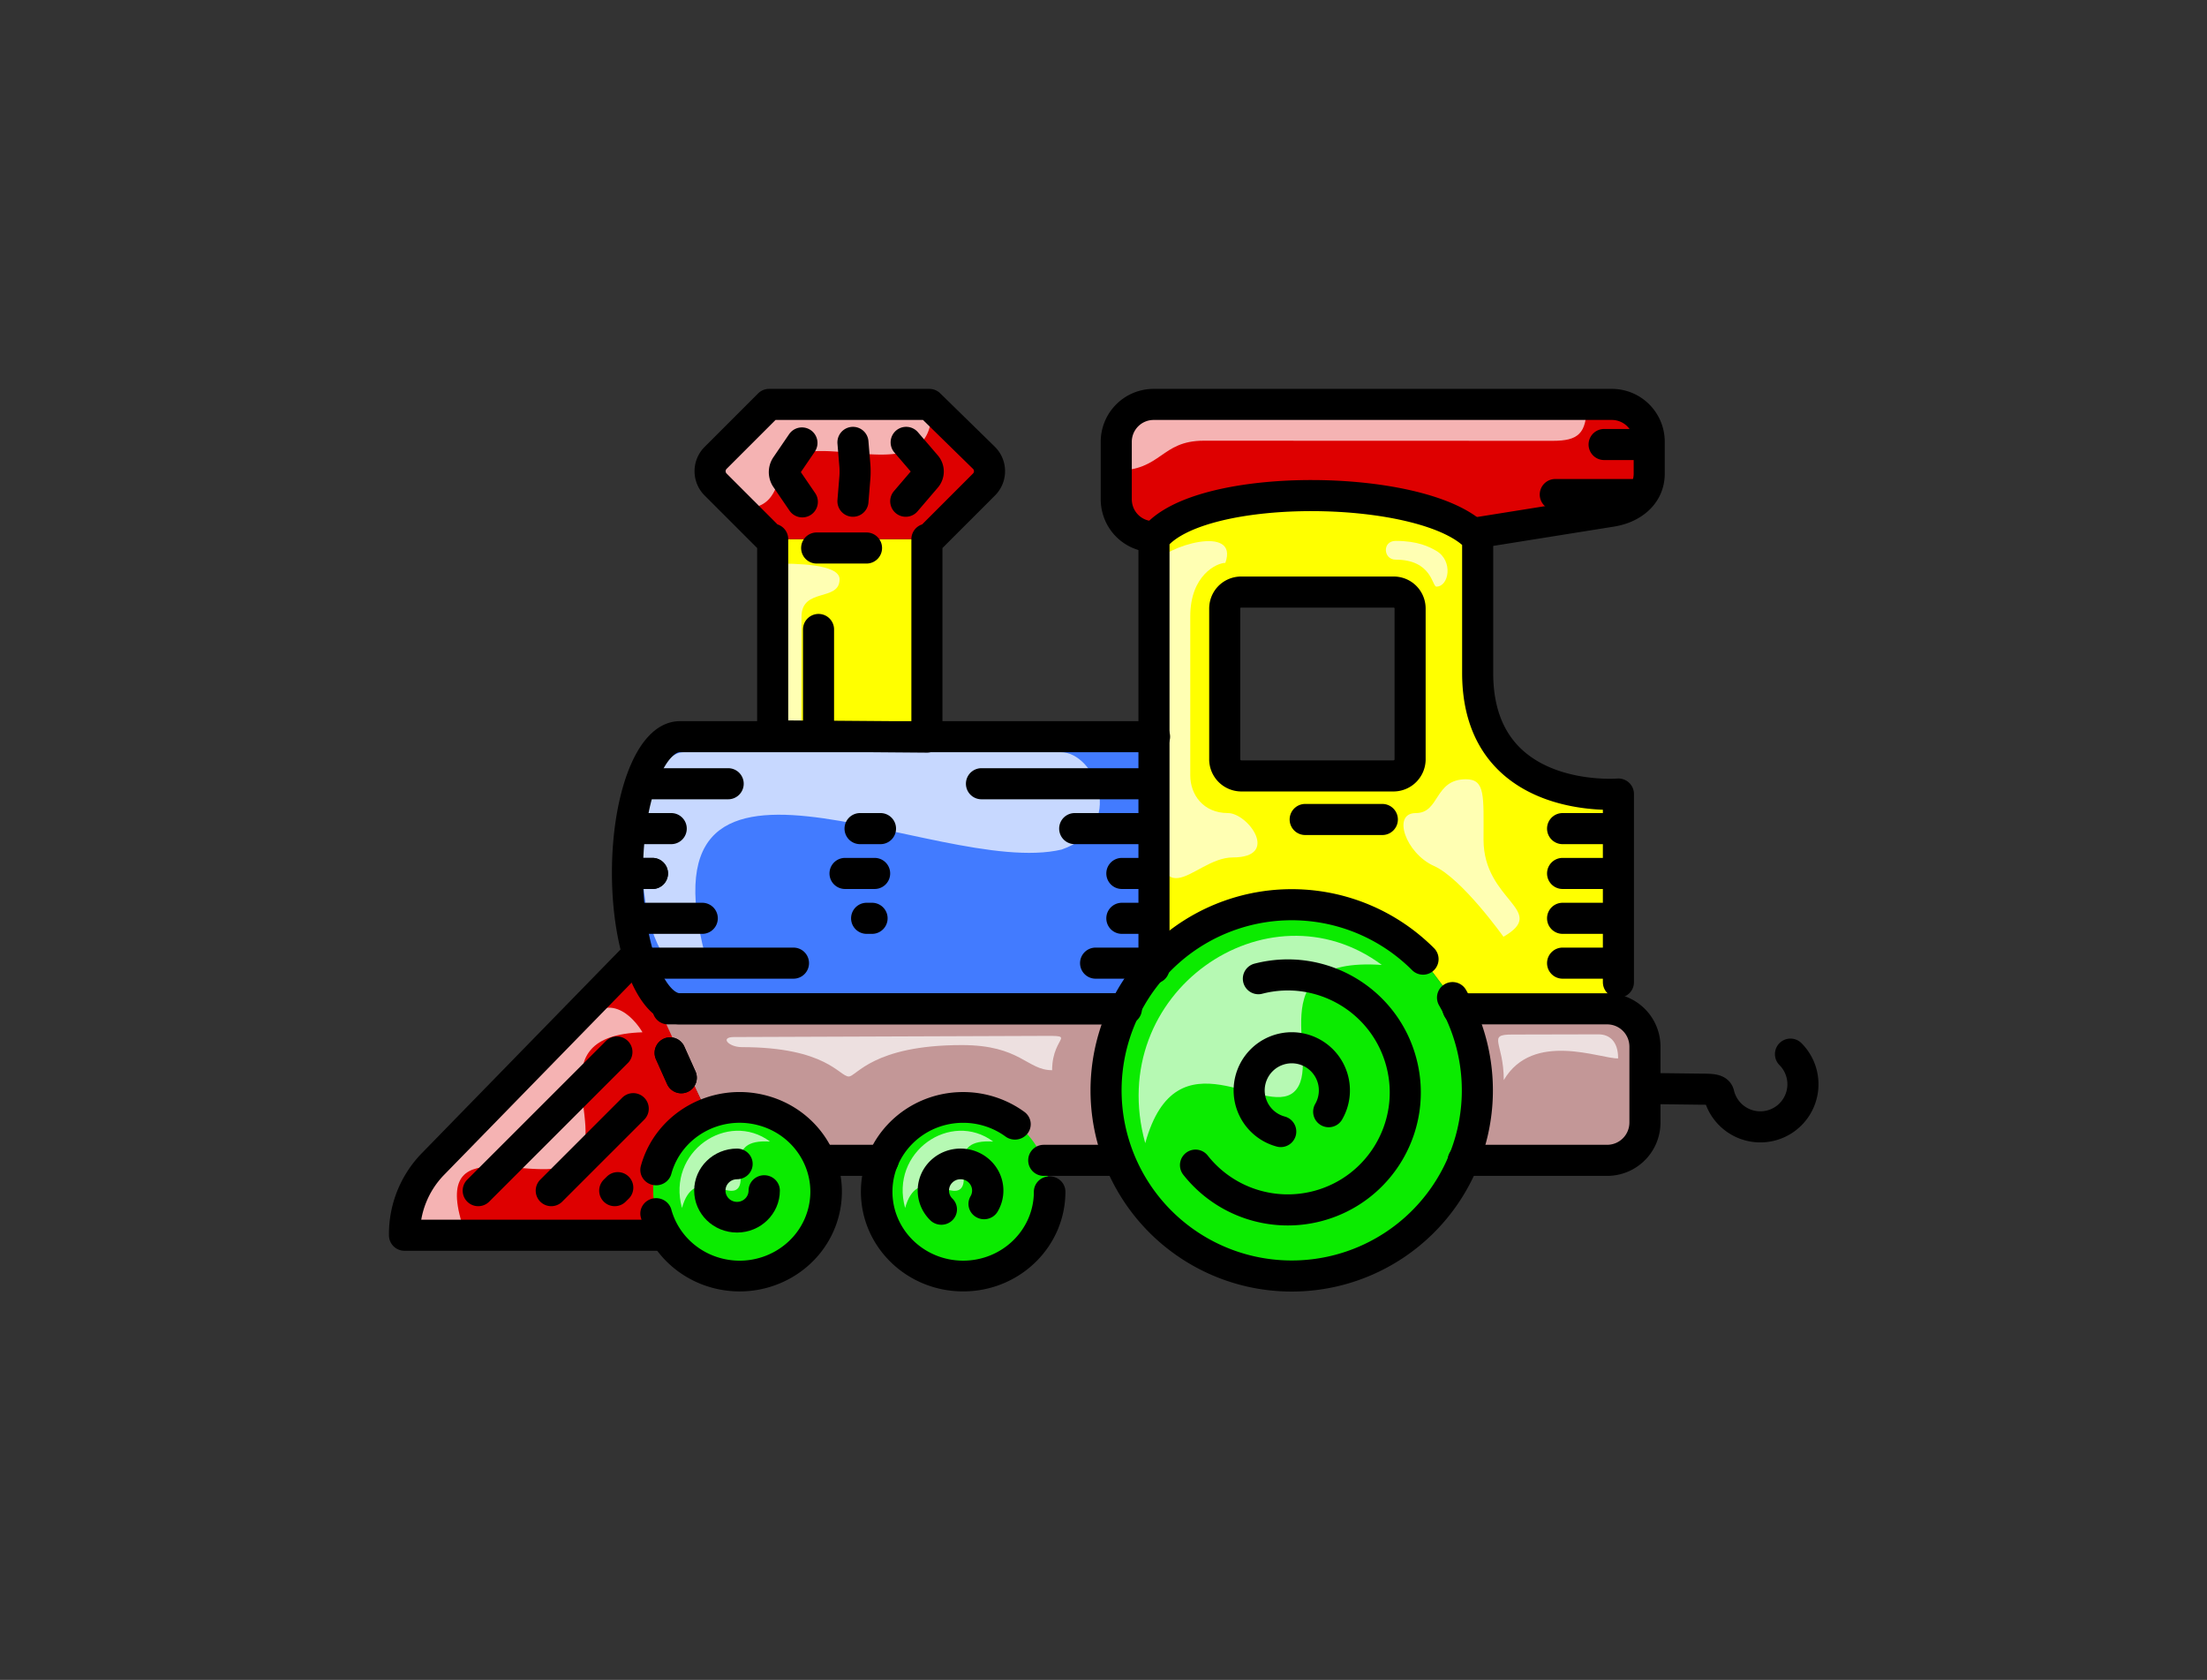 <?xml version="1.0"?>
<svg xmlns="http://www.w3.org/2000/svg" width="56.811" height="43.242" viewBox="0 0 56.811 43.242">
  <rect x="0" y="0" width="56.811" height="43.242" fill="#333333" stroke="none"/>
  <g fill="none" stroke="#000" stroke-width=".8">
    <path style="marker:none" color="#000" fill="#ff0" overflow="visible" stroke="none" d="M19.89 13.879h3.969v5.084H19.89z"/>
    <path d="M19.946 14.506c.522 0 1.666.008 1.666.404 0 .586-.98.206-.98.966 0 .643-.006 1.514-.006 3.087h-.68z" style="marker:none" opacity=".7" color="#000" fill="#fff" overflow="visible" stroke="none"/>
    <path d="M33.844 12.75c-1.783-.01-3.552.369-4.125 1.125v11.031c.33-.369.704-.708 1.156-.968.702-.406 1.448-.634 2.219-.657a4.802 4.802 0 013.531 1.407l.75 1c.029.05.036.105.062.156H41.656v-5.407s-3.625.3-3.625-3.125v-3.437c-.63-.716-2.405-1.115-4.187-1.125zm-1.907 2.5h3.938c.239 0 .437.167.437.406v3.875a.441.441 0 01-.437.438h-3.938c-.238 0-.406-.199-.406-.438v-3.875c0-.239.168-.406.406-.406z" style="marker:none" color="#000" fill="#ff0" overflow="visible" stroke="none"/>
    <path d="M36.445 20.929c.624 0 .467-.87 1.29-.87.504 0 .453.427.453 1.555 0 1.582 1.687 1.82.513 2.499 0 0-1.067-1.5-1.79-1.823-.722-.323-1.09-1.361-.466-1.361zm-4.71 1.142c-1.075 0-2.008 1.937-2.008-1.573l-.008-5.989c.262-.453 2.184-1.03 1.823-.02-.216 0-.903.312-.903 1.378v4.092c0 .496.335.97.97.97.516 0 1.352 1.142.125 1.142z" style="marker:none" opacity=".7" color="#000" fill="#fff" overflow="visible" stroke="none"/>
    <path d="M16.893 25.967h24.475c.54 0 .975.435.975.976v1.95c0 .54-.435.975-.975.975H18.813" style="marker:none" color="#000" fill="#c39797" overflow="visible" stroke="none"/>
    <path d="M18.898 26.694c-.38 0-.139.26.195.26 2.182 0 2.516.756 2.754.756.2 0 .618-.809 2.914-.809 1.51 0 1.672.647 2.322.647 0-.957.77-.882-.507-.882 0 0-7.299.028-7.678.028z" style="marker:none" opacity=".7" color="#000" fill="#fff" overflow="visible" stroke="none"/>
    <path d="M19.797 10.41l-1.375 1.375a.484.484 0 000 .688l1.406 1.406h4.094l1.406-1.406a.484.484 0 000-.688l-1.406-1.375h-4.125z" style="marker:none" color="#000" fill="#de0000" overflow="visible" stroke="none"/>
    <path style="marker:none" d="M19.896 10.65l-1.157 1.158a.407.407 0 000 .579l.243.685c1.1.12.964-.788 1.275-1.174.733-.91 3.814.84 3.72-1.413l-4.08.166z" opacity=".7" color="#000" fill="#fff" overflow="visible" stroke="none"/>
    <path d="M28.828 25.967H17.502c-.748 0-1.35-1.562-1.35-3.502 0-1.94.602-3.502 1.35-3.502H29.72l.03 5.9z" style="marker:none" color="#000" fill="#427bff" overflow="visible" stroke="none"/>
    <path style="marker:none" d="M18.245 24.923h-.64c-.595 0-1.073-1.24-1.073-2.78 0-1.541.478-2.782 1.073-2.782h9.7c.882 0 1.726 1.91.024 2.507-3.24.766-11.177-4.063-9.084 3.055z" opacity=".7" color="#000" fill="#fff" overflow="visible" stroke="none"/>
    <path d="M16.355 24.622l-5.22 5.351a2.585 2.585 0 00-.723 1.823h6.677l1.149-3.058z" style="marker:none" color="#000" fill="#de0000" overflow="visible" stroke="none"/>
    <path d="M15.073 26.231l-4.458 4.41c-.225.231-.226.554-.327.836h1.599c-.764-2.526 2.167-.793 2.967-1.64.802-.85-1.066-3.178 1.684-3.265 0 0-.645-1.162-1.465-.34z" style="marker:none" opacity=".7" color="#000" fill="#fff" overflow="visible" stroke="none"/>
    <path style="marker:none" d="M19.033 28.469c-1.227 0-2.22.96-2.22 2.156 0 1.196.993 2.188 2.22 2.188 1.227 0 2.25-.992 2.25-2.188-.143-.553-.16-1.062-.907-1.719a2.306 2.306 0 00-1.343-.437z" color="#000" fill="#0beb00" overflow="visible" stroke="none"/>
    <path d="M17.555 31.094c-.4-1.444 1.174-2.52 2.268-1.709-1.232-.082-.543.946-.842 1.217-.28.254-1.125-.597-1.426.492z" opacity=".7" fill="#fff" stroke="none"/>
    <path d="M24.781 28.469c1.227 0 2.219.96 2.219 2.156 0 1.196-.992 2.188-2.219 2.188-1.227 0-2.25-.992-2.25-2.188.143-.553.16-1.062.906-1.719.385-.28.865-.437 1.344-.437z" style="marker:none" color="#000" fill="#0beb00" overflow="visible" stroke="none"/>
    <path d="M23.299 31.094c-.4-1.444 1.174-2.52 2.268-1.709-1.232-.082-.543.946-.842 1.217-.28.254-1.124-.597-1.426.492z" opacity=".7" fill="#fff" stroke="none"/>
    <path d="M33.094 23.281c-.771.023-1.517.251-2.219.657a4.783 4.783 0 00-1.75 6.53 4.783 4.783 0 006.531 1.75c2.286-1.319 3.039-4.245 1.719-6.53l-.75-1a4.802 4.802 0 00-3.531-1.407z" style="marker:none" color="#000" fill="#0beb00" overflow="visible" stroke="none"/>
    <path d="M29.48 29.427c-1.073-3.88 3.153-6.768 6.09-4.589-3.306-.222-1.458 2.54-2.26 3.268-.753.682-3.02-1.604-3.83 1.32z" opacity=".7" fill="#fff" stroke="none"/>
    <path d="M29.687 10.406a.962.962 0 00-.968.969v1.469c0 .54.428.969.968.969h.094c1.221-1.394 6.6-1.366 8.094-.094h.187l3.407-.563c.533-.085.968-.428.968-.969v-.812a.962.962 0 00-.968-.969H29.687z" style="marker:none" color="#000" fill="#de0000" overflow="visible" stroke="none"/>
    <path d="M28.734 12.113c1.173.003 1.14-.77 2.255-.769l8.985.003c.649 0 .868-.185.868-.909l-11.14-.028c-.697.156-.932.519-.968.969z" style="marker:none" opacity=".7" color="#000" fill="#fff" overflow="visible" stroke="none"/>
    <path style="marker:none" d="M19.797 10.41l-1.375 1.375a.484.484 0 000 .688l1.406 1.406h.062v5.062l3.97.032v-5.094h.062l1.406-1.406a.484.484 0 000-.688l-1.406-1.375h-4.125zM22.734 29.868h-1.57m-3.969-3.9h11.8m8.536 0h3.837c.54 0 .975.434.975.975v1.95c0 .54-.435.975-.975.975h-3.704m-8.914 0h-1.883" color="#000" stroke-linecap="round" stroke-linejoin="round" overflow="visible"/>
    <path style="marker:none" d="M28.828 25.967H17.502c-.748 0-1.35-1.562-1.35-3.502 0-1.94.602-3.502 1.35-3.502H29.72M38.062 13.707l3.422-.547c.534-.085.969-.428.969-.969v-.812a.962.962 0 00-.969-.969H29.703a.962.962 0 00-.969.969v1.469c0 .54.429.968.969.968" color="#000" stroke-linecap="round" stroke-linejoin="round" overflow="visible"/>
    <path d="M41.66 25.282v-4.843s-3.623.308-3.623-3.116v-3.462c-1.26-1.432-7.186-1.512-8.332 0v11.057m2.247-9.678h3.92c.239 0 .426.188.426.427v3.871a.429.429 0 01-.426.435h-3.92a.429.429 0 01-.426-.435v-3.871c0-.24.188-.427.426-.427z" style="marker:none" color="#000" stroke-linecap="round" stroke-linejoin="round" overflow="visible"/>
    <g stroke-width=".914" color="#000" stroke-linecap="round" stroke-linejoin="round">
      <path style="marker:none" d="M37.39 25.679a4.779 4.779 0 11-.759-.99" stroke-width=".8" overflow="visible"/>
      <path style="marker:none" d="M32.968 29.127a1.097 1.097 0 111.234-.511" stroke-width=".8" overflow="visible"/>
      <path style="marker:none" d="M90.497 96.445c7.486-1.934 15.123 2.566 17.058 10.052 1.934 7.486-2.566 15.123-10.052 17.058a14 14 0 01-14.5-4.89" transform="matrix(.216 0 0 .216 12.845 4.36)" stroke-width="3.704" overflow="visible"/>
    </g>
    <path transform="matrix(.159 0 0 .155 4.093 13.626)" d="M80.477 106.377c2.001-7.469 9.678-11.901 17.146-9.9 7.469 2.001 11.901 9.678 9.9 17.146-2.001 7.469-9.678 11.901-17.146 9.9a14 14 0 01-9.9-9.9" style="marker:none" color="#000" stroke-width="5.107" stroke-linecap="round" stroke-linejoin="round" overflow="visible"/>
    <path transform="matrix(.159 0 0 .155 9.847 13.626)" d="M108 110c0 7.732-6.268 14-14 14s-14-6.268-14-14 6.268-14 14-14a14 14 0 018.385 2.789" style="marker:none" color="#000" stroke-width="5.107" stroke-linecap="round" stroke-linejoin="round" overflow="visible"/>
    <path transform="matrix(.05 0 0 .049 20.026 25.256)" d="M84.1 119.9c-5.467-5.468-5.467-14.332 0-19.8 5.468-5.467 14.332-5.467 19.8 0a14 14 0 012.224 16.9" style="marker:none" color="#000" stroke-width="16.113" stroke-linecap="round" stroke-linejoin="round" overflow="visible"/>
    <path style="marker:none" d="M16.355 24.622l-5.22 5.351a2.585 2.585 0 00-.723 1.823h6.677M16.519 24.792h3.906M16.495 23.638h1.582M16.185 22.483h.61M12.31 30.648l3.57-3.569M14.19 30.648l2.11-2.11M20.643 11.402h0l-.41.601a.285.285 0 000 .3l.42.615M23.326 11.387h0l.515.6a.237.237 0 010 .3l-.526.615M21.956 11.387h0l.05.6c.007.083.007.219 0 .3l-.05.615M16.444 21.329h.834M16.714 20.174h2.03M25.264 20.174h4.141M27.664 21.329h1.741M28.878 22.483h.527M28.878 23.638h.527M28.202 24.792h1.203M17.537 27.742l-.287-.64" color="#000" stroke-linecap="round" stroke-linejoin="round" overflow="visible"/>
    <path style="marker:none" d="M108 110c0 7.732-6.268 14-14 14s-14-6.268-14-14 6.268-14 14-14c0 0 0 0 0 0" transform="matrix(.05 0 0 .049 14.272 25.256)" color="#000" stroke-width="16.113" stroke-linecap="round" stroke-linejoin="round" overflow="visible"/>
    <path d="M15.824 30.648l.078-.077M16.185 22.483h.61M21.022 14.106h1.283M46.089 27.134a1.097 1.097 0 11-1.844 1.026c-.029-.11-.153-.124-.453-.124l-1.31-.016M40.223 24.792h1.203M40.223 23.638h1.203M40.223 22.483h1.203M40.223 21.329h1.203M21.07 16.203v2.443M40.035 12.73h2.124M41.292 11.442h1.078M33.597 21.094h1.986M21.752 22.483h.762M22.139 21.329h.526M22.308 23.638h.14M17.537 27.742l-.287-.64" style="marker:none" color="#000" stroke-linecap="round" stroke-linejoin="round" overflow="visible"/>
    <path d="M38.92 26.63c-.651 0-.211.202-.211 1.172.754-1.278 2.498-.542 2.944-.558 0-.437-.221-.619-.504-.619zM35.926 14.406c-.322 0-.35-.483 0-.483.574 0 .87.154 1.044.255.445.257.329.922.005.922-.113 0-.111-.694-1.05-.694z" style="marker:none" opacity=".7" color="#000" fill="#fff" overflow="visible" stroke="none"/>
  </g>
</svg>
